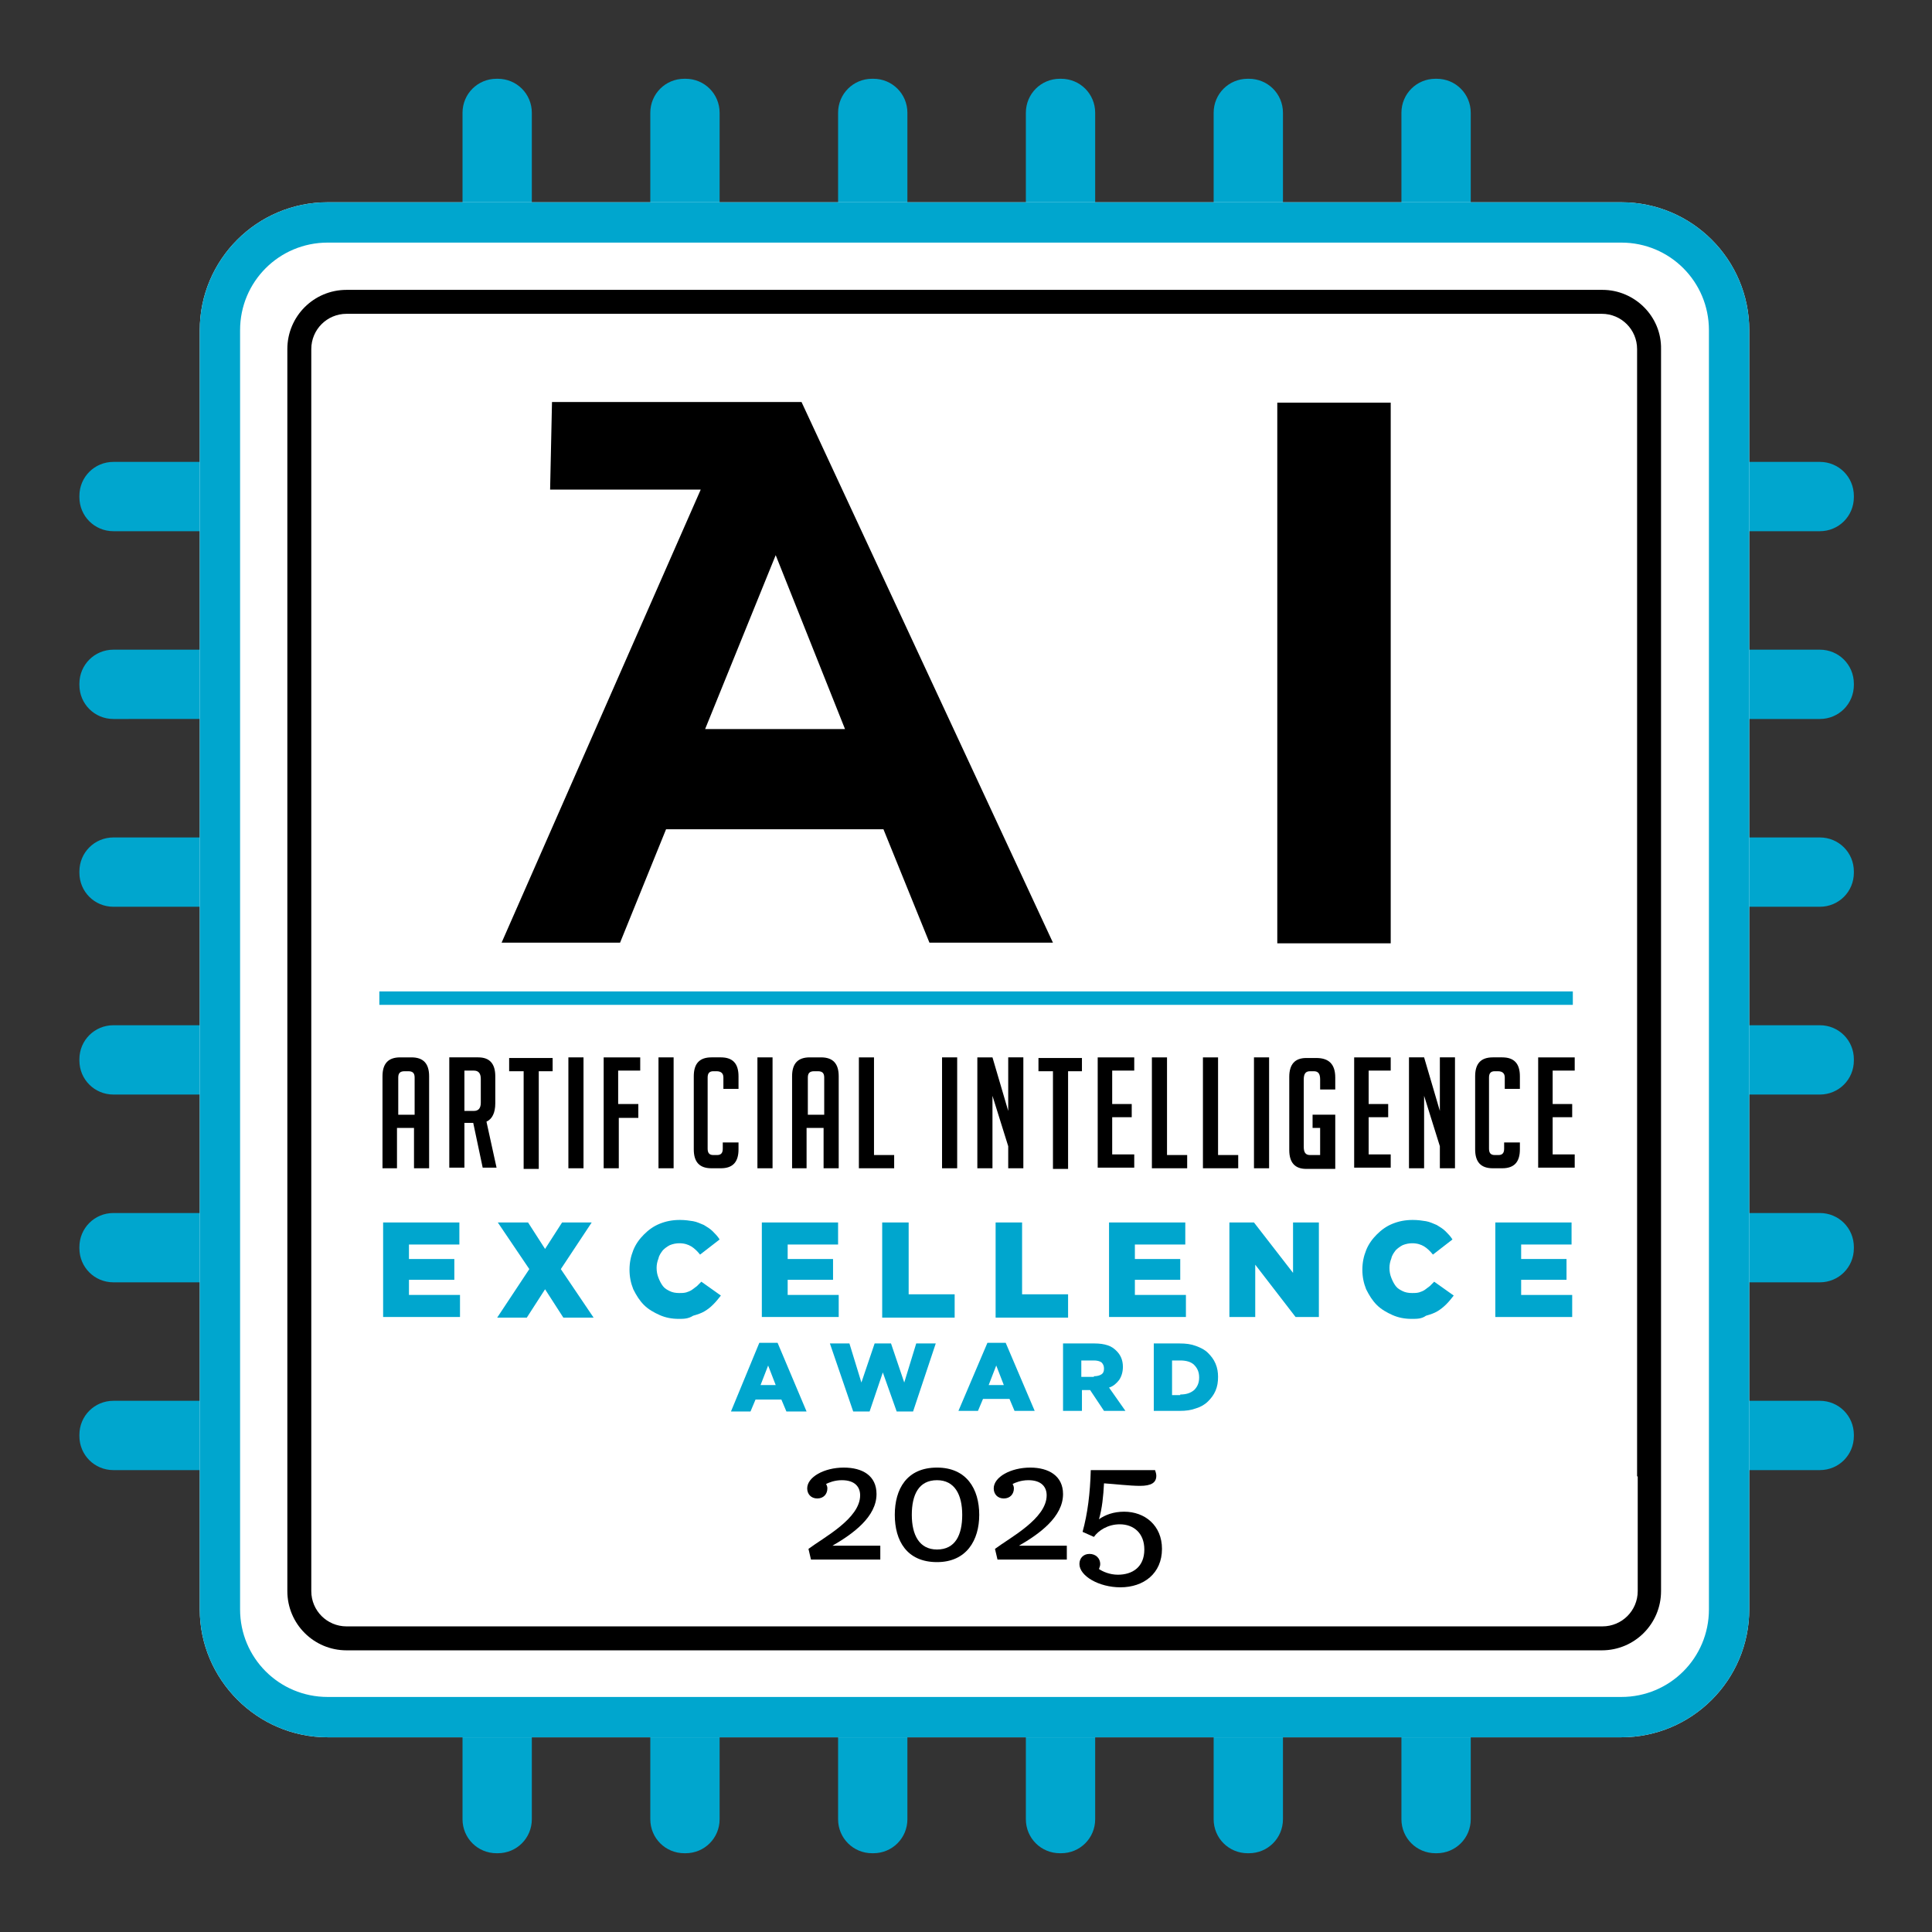 <?xml version="1.0" encoding="utf-8"?>
<!-- Generator: Adobe Illustrator 28.3.0, SVG Export Plug-In . SVG Version: 6.00 Build 0)  -->
<svg version="1.1" id="Layer_1" xmlns="http://www.w3.org/2000/svg" xmlns:xlink="http://www.w3.org/1999/xlink" x="0px" y="0px"
	 viewBox="0 0 306.6 306.6" style="enable-background:new 0 0 306.6 306.6;" xml:space="preserve">
<rect x="0" y="0" width="306.6" height="306.6" fill="#333333" stroke="none"/>
<style type="text/css">
	.st0{fill:#00A6CE;}
	.st1{fill:#FFFFFF;}
	.st2{fill:none;stroke:#00A6CE;stroke-width:2.132;stroke-miterlimit:10;}
</style>
<g>
	<path class="st0" d="M84.4,17.9c0-3-2.4-5.4-5.4-5.4h-0.2c-3,0-5.4,2.4-5.4,5.4v18.1c0,3,2.4,5.4,5.4,5.4H79c3,0,5.4-2.4,5.4-5.4
		V17.9z"/>
</g>
<g>
	<path class="st0" d="M114.2,17.9c0-3-2.4-5.4-5.4-5.4h-0.2c-3,0-5.4,2.4-5.4,5.4v18.1c0,3,2.4,5.4,5.4,5.4h0.2c3,0,5.4-2.4,5.4-5.4
		V17.9z"/>
</g>
<g>
	<path class="st0" d="M144,17.9c0-3-2.4-5.4-5.4-5.4h-0.2c-3,0-5.4,2.4-5.4,5.4v18.1c0,3,2.4,5.4,5.4,5.4h0.2c3,0,5.4-2.4,5.4-5.4
		V17.9z"/>
</g>
<g>
	<path class="st0" d="M173.8,17.9c0-3-2.4-5.4-5.4-5.4h-0.2c-3,0-5.4,2.4-5.4,5.4v18.1c0,3,2.4,5.4,5.4,5.4h0.2c3,0,5.4-2.4,5.4-5.4
		V17.9z"/>
</g>
<g>
	<path class="st0" d="M203.6,17.9c0-3-2.4-5.4-5.4-5.4H198c-3,0-5.4,2.4-5.4,5.4v18.1c0,3,2.4,5.4,5.4,5.4h0.2c3,0,5.4-2.4,5.4-5.4
		V17.9z"/>
</g>
<g>
	<path class="st0" d="M233.4,17.9c0-3-2.4-5.4-5.4-5.4h-0.2c-3,0-5.4,2.4-5.4,5.4v18.1c0,3,2.4,5.4,5.4,5.4h0.2c3,0,5.4-2.4,5.4-5.4
		V17.9z"/>
</g>
<g>
	<path class="st0" d="M84.4,288.7c0,3-2.4,5.4-5.4,5.4h-0.2c-3,0-5.4-2.4-5.4-5.4v-18.1c0-3,2.4-5.4,5.4-5.4H79c3,0,5.4,2.4,5.4,5.4
		V288.7z"/>
</g>
<g>
	<path class="st0" d="M114.2,288.7c0,3-2.4,5.4-5.4,5.4h-0.2c-3,0-5.4-2.4-5.4-5.4v-18.1c0-3,2.4-5.4,5.4-5.4h0.2
		c3,0,5.4,2.4,5.4,5.4V288.7z"/>
</g>
<g>
	<path class="st0" d="M144,288.7c0,3-2.4,5.4-5.4,5.4h-0.2c-3,0-5.4-2.4-5.4-5.4v-18.1c0-3,2.4-5.4,5.4-5.4h0.2c3,0,5.4,2.4,5.4,5.4
		V288.7z"/>
</g>
<g>
	<path class="st0" d="M173.8,288.7c0,3-2.4,5.4-5.4,5.4h-0.2c-3,0-5.4-2.4-5.4-5.4v-18.1c0-3,2.4-5.4,5.4-5.4h0.2
		c3,0,5.4,2.4,5.4,5.4V288.7z"/>
</g>
<g>
	<path class="st0" d="M203.6,288.7c0,3-2.4,5.4-5.4,5.4H198c-3,0-5.4-2.4-5.4-5.4v-18.1c0-3,2.4-5.4,5.4-5.4h0.2
		c3,0,5.4,2.4,5.4,5.4V288.7z"/>
</g>
<g>
	<path class="st0" d="M233.4,288.7c0,3-2.4,5.4-5.4,5.4h-0.2c-3,0-5.4-2.4-5.4-5.4v-18.1c0-3,2.4-5.4,5.4-5.4h0.2
		c3,0,5.4,2.4,5.4,5.4V288.7z"/>
</g>
<g>
	<path class="st0" d="M288.8,84.3c3,0,5.4-2.4,5.4-5.4v-0.2c0-3-2.4-5.4-5.4-5.4h-18.1c-3,0-5.4,2.4-5.4,5.4v0.2
		c0,3,2.4,5.4,5.4,5.4H288.8z"/>
</g>
<g>
	<path class="st0" d="M288.8,114.1c3,0,5.4-2.4,5.4-5.4v-0.2c0-3-2.4-5.4-5.4-5.4h-18.1c-3,0-5.4,2.4-5.4,5.4v0.2
		c0,3,2.4,5.4,5.4,5.4H288.8z"/>
</g>
<g>
	<path class="st0" d="M288.8,143.9c3,0,5.4-2.4,5.4-5.4v-0.2c0-3-2.4-5.4-5.4-5.4h-18.1c-3,0-5.4,2.4-5.4,5.4v0.2
		c0,3,2.4,5.4,5.4,5.4H288.8z"/>
</g>
<g>
	<path class="st0" d="M288.8,173.7c3,0,5.4-2.4,5.4-5.4v-0.2c0-3-2.4-5.4-5.4-5.4h-18.1c-3,0-5.4,2.4-5.4,5.4v0.2
		c0,3,2.4,5.4,5.4,5.4H288.8z"/>
</g>
<g>
	<path class="st0" d="M288.8,203.5c3,0,5.4-2.4,5.4-5.4v-0.2c0-3-2.4-5.4-5.4-5.4h-18.1c-3,0-5.4,2.4-5.4,5.4v0.2
		c0,3,2.4,5.4,5.4,5.4H288.8z"/>
</g>
<g>
	<path class="st0" d="M288.8,233.3c3,0,5.4-2.4,5.4-5.4v-0.2c0-3-2.4-5.4-5.4-5.4h-18.1c-3,0-5.4,2.4-5.4,5.4v0.2
		c0,3,2.4,5.4,5.4,5.4H288.8z"/>
</g>
<g>
	<path class="st0" d="M18,84.3c-3,0-5.4-2.4-5.4-5.4v-0.2c0-3,2.4-5.4,5.4-5.4H36c3,0,5.4,2.4,5.4,5.4v0.2c0,3-2.4,5.4-5.4,5.4H18z"
		/>
</g>
<g>
	<path class="st0" d="M18,114.1c-3,0-5.4-2.4-5.4-5.4v-0.2c0-3,2.4-5.4,5.4-5.4H36c3,0,5.4,2.4,5.4,5.4v0.2c0,3-2.4,5.4-5.4,5.4H18z
		"/>
</g>
<g>
	<path class="st0" d="M18,143.9c-3,0-5.4-2.4-5.4-5.4v-0.2c0-3,2.4-5.4,5.4-5.4H36c3,0,5.4,2.4,5.4,5.4v0.2c0,3-2.4,5.4-5.4,5.4H18z
		"/>
</g>
<g>
	<path class="st0" d="M18,173.7c-3,0-5.4-2.4-5.4-5.4v-0.2c0-3,2.4-5.4,5.4-5.4H36c3,0,5.4,2.4,5.4,5.4v0.2c0,3-2.4,5.4-5.4,5.4H18z
		"/>
</g>
<g>
	<path class="st0" d="M18,203.5c-3,0-5.4-2.4-5.4-5.4v-0.2c0-3,2.4-5.4,5.4-5.4H36c3,0,5.4,2.4,5.4,5.4v0.2c0,3-2.4,5.4-5.4,5.4H18z
		"/>
</g>
<g>
	<path class="st0" d="M18,233.3c-3,0-5.4-2.4-5.4-5.4v-0.2c0-3,2.4-5.4,5.4-5.4H36c3,0,5.4,2.4,5.4,5.4v0.2c0,3-2.4,5.4-5.4,5.4H18z
		"/>
</g>
<path class="st1" d="M257.3,32.1H52c-11.2,0-20.3,9.1-20.3,20.3v183v1.3v18.7c0,11.1,9.1,20.3,20.3,20.3h205.3
	c11.2,0,20.3-9.1,20.3-20.3v-18.7v-1.3v-183C277.6,41.2,268.5,32.1,257.3,32.1z"/>
<path d="M254.3,46H55c-5.2,0-9.4,4.2-9.4,9.4v18.2v160.7v18.2c0,5.2,4.2,9.4,9.4,9.4h199.2c5.2,0,9.4-4.2,9.4-9.4v-18.2V73.6V55.4
	C263.7,50.2,259.4,46,254.3,46z M259.9,234.3v18.2c0,3.1-2.5,5.6-5.6,5.6H55c-3.1,0-5.6-2.5-5.6-5.6v-18.2V73.6V55.4
	c0-3.1,2.5-5.6,5.6-5.6h199.2c3.1,0,5.6,2.5,5.6,5.6v18.2V234.3z"/>
<path class="st0" d="M257.3,32.1H52c-11.2,0-20.3,9.1-20.3,20.3v183v1.3v18.7c0,11.1,9.1,20.3,20.3,20.3h205.3
	c11.2,0,20.3-9.1,20.3-20.3v-18.7v-1.3v-183C277.6,41.2,268.5,32.1,257.3,32.1z M271.2,236.7v18.7c0,7.7-6.2,13.9-13.9,13.9H52
	c-7.7,0-13.9-6.2-13.9-13.9v-18.7v-1.3v-183c0-7.7,6.2-13.9,13.9-13.9h205.3c7.7,0,13.9,6.2,13.9,13.9v183V236.7z"/>
<g>
	<g>
		<path d="M63.1,185.4h-2.4v-14.6c0-2,0.9-3,2.8-3h1.8c1.9,0,2.8,1,2.8,3v14.6h-2.4V179h-2.7V185.4z M65.8,176.9V171
			c0-0.7-0.3-1-1-1h-0.6c-0.7,0-1,0.3-1,1v5.9H65.8z"/>
		<path d="M71.3,167.8h4.6c1.8,0,2.7,1,2.7,3v4.3c0,1.5-0.5,2.5-1.4,2.9l1.6,7.3h-2.2l-1.5-7.1h-1.4v7.1h-2.4V167.8z M73.7,176.3
			h1.5c0.7,0,1.1-0.4,1.1-1.3v-3.8c0-0.9-0.4-1.3-1.1-1.3h-1.5V176.3z"/>
		<path d="M85.5,170v15.5h-2.4V170h-2.3v-2.1h6.9v2.1H85.5z"/>
		<path d="M90.2,185.4v-17.6h2.4v17.6H90.2z"/>
		<path d="M101.3,175.3v2.1h-3.1v8h-2.4v-17.6h5.8v2.1h-3.5v5.3H101.3z"/>
		<path d="M104.5,185.4v-17.6h2.4v17.6H104.5z"/>
		<path d="M117.2,181.3v1.1c0,2-0.9,3-2.8,3h-1.5c-1.9,0-2.8-1-2.8-3v-11.6c0-2,0.9-3,2.8-3h1.5c1.9,0,2.8,1,2.8,3v2h-2.4V171
			c0-0.7-0.4-1-1.1-1h-0.5c-0.6,0-0.9,0.3-0.9,1v11.3c0,0.7,0.3,1,0.9,1h0.6c0.6,0,0.9-0.3,0.9-1v-1H117.2z"/>
		<path d="M120.2,185.4v-17.6h2.4v17.6H120.2z"/>
		<path d="M128.1,185.4h-2.4v-14.6c0-2,0.9-3,2.8-3h1.8c1.9,0,2.8,1,2.8,3v14.6h-2.4V179h-2.7V185.4z M130.8,176.9V171
			c0-0.7-0.3-1-1-1h-0.6c-0.7,0-1,0.3-1,1v5.9H130.8z"/>
		<path d="M141.9,185.4h-5.6v-17.6h2.4v15.5h3.2V185.4z"/>
		<path d="M149.5,185.4v-17.6h2.4v17.6H149.5z"/>
		<path d="M160,176.3v-8.5h2.4v17.6H160v-3.5l-2.5-8v11.5h-2.4v-17.6h2.4L160,176.3z"/>
		<path d="M169.5,170v15.5h-2.4V170h-2.3v-2.1h6.9v2.1H169.5z"/>
		<path d="M174.2,185.4v-17.6h5.8v2.1h-3.5v5.3h3.1v2.1h-3.1v5.9h3.5v2.1H174.2z"/>
		<path d="M188.4,185.4h-5.6v-17.6h2.4v15.5h3.2V185.4z"/>
		<path d="M196.5,185.4h-5.6v-17.6h2.4v15.5h3.2V185.4z"/>
		<path d="M199,185.4v-17.6h2.4v17.6H199z"/>
		<path d="M208.3,179v-2.1h3.6v8.6h-4.6c-1.8,0-2.7-1-2.7-3v-11.6c0-2,0.9-3,2.7-3h1.6c2,0,3,1,3,3.1v1.9h-2.4v-1.6
			c0-0.9-0.3-1.3-1-1.3h-0.6c-0.7,0-1,0.4-1,1.3V182c0,0.9,0.3,1.3,1,1.3h1.6V179H208.3z"/>
		<path d="M214.9,185.4v-17.6h5.8v2.1h-3.5v5.3h3.1v2.1h-3.1v5.9h3.5v2.1H214.9z"/>
		<path d="M228.5,176.3v-8.5h2.4v17.6h-2.4v-3.5l-2.5-8v11.5h-2.4v-17.6h2.4L228.5,176.3z"/>
		<path d="M241.2,181.3v1.1c0,2-0.9,3-2.8,3h-1.5c-1.9,0-2.8-1-2.8-3v-11.6c0-2,0.9-3,2.8-3h1.5c1.9,0,2.8,1,2.8,3v2h-2.4V171
			c0-0.7-0.4-1-1.1-1h-0.5c-0.6,0-0.9,0.3-0.9,1v11.3c0,0.7,0.3,1,0.9,1h0.6c0.6,0,0.9-0.3,0.9-1v-1H241.2z"/>
		<path d="M244.1,185.4v-17.6h5.8v2.1h-3.5v5.3h3.1v2.1h-3.1v5.9h3.5v2.1H244.1z"/>
	</g>
</g>
<g>
	<path class="st0" d="M60.8,194h12.1v3.5h-8v2.3h7.2v3.3h-7.2v2.4H73v3.5H60.8V194z"/>
	<path class="st0" d="M84,201.4L79,194h4.8l2.7,4.2l2.7-4.2h4.7l-4.9,7.4l5.2,7.7h-4.8l-2.9-4.5l-2.9,4.5h-4.7L84,201.4z"/>
	<path class="st0" d="M107.7,209.3c-1.1,0-2.1-0.2-3-0.6c-0.9-0.4-1.8-0.9-2.5-1.6c-0.7-0.7-1.2-1.5-1.7-2.5c-0.4-1-0.6-2-0.6-3.1v0
		c0-1.1,0.2-2.1,0.6-3.1c0.4-1,1-1.8,1.7-2.5c0.7-0.7,1.5-1.3,2.5-1.7c1-0.4,2-0.6,3.2-0.6c0.8,0,1.5,0.1,2.1,0.2
		c0.6,0.1,1.2,0.4,1.7,0.6c0.5,0.3,1,0.6,1.4,1c0.4,0.4,0.8,0.8,1.1,1.3l-3.1,2.4c-0.4-0.5-0.9-1-1.4-1.3c-0.5-0.3-1.1-0.5-1.9-0.5
		c-0.5,0-1,0.1-1.5,0.3c-0.4,0.2-0.8,0.5-1.1,0.8c-0.3,0.4-0.6,0.8-0.7,1.3c-0.2,0.5-0.3,1-0.3,1.5v0c0,0.6,0.1,1.1,0.3,1.6
		c0.2,0.5,0.4,0.9,0.7,1.3c0.3,0.4,0.7,0.6,1.1,0.8s0.9,0.3,1.5,0.3c0.4,0,0.7,0,1.1-0.1c0.3-0.1,0.6-0.2,0.9-0.4
		c0.3-0.2,0.5-0.4,0.8-0.6c0.2-0.2,0.5-0.5,0.7-0.7l3.1,2.2c-0.4,0.5-0.7,0.9-1.2,1.4s-0.9,0.8-1.4,1.1c-0.5,0.3-1.1,0.5-1.8,0.7
		C109.2,209.3,108.5,209.3,107.7,209.3z"/>
	<path class="st0" d="M120.9,194H133v3.5h-8v2.3h7.2v3.3H125v2.4h8.1v3.5h-12.2V194z"/>
	<path class="st0" d="M140,194h4.2v11.4h7.3v3.7H140V194z"/>
	<path class="st0" d="M158,194h4.2v11.4h7.3v3.7H158V194z"/>
	<path class="st0" d="M176,194h12.1v3.5h-8v2.3h7.2v3.3h-7.2v2.4h8.1v3.5H176V194z"/>
	<path class="st0" d="M195.1,194h3.9l6.2,8v-8h4.1V209h-3.7l-6.4-8.3v8.3h-4.1V194z"/>
	<path class="st0" d="M224,209.3c-1.1,0-2.1-0.2-3-0.6c-0.9-0.4-1.8-0.9-2.5-1.6c-0.7-0.7-1.2-1.5-1.7-2.5c-0.4-1-0.6-2-0.6-3.1v0
		c0-1.1,0.2-2.1,0.6-3.1c0.4-1,1-1.8,1.7-2.5c0.7-0.7,1.5-1.3,2.5-1.7c1-0.4,2-0.6,3.2-0.6c0.8,0,1.5,0.1,2.1,0.2
		c0.6,0.1,1.2,0.4,1.7,0.6c0.5,0.3,1,0.6,1.4,1s0.8,0.8,1.1,1.3l-3.1,2.4c-0.4-0.5-0.9-1-1.4-1.3c-0.5-0.3-1.1-0.5-1.9-0.5
		c-0.5,0-1,0.1-1.5,0.3c-0.4,0.2-0.8,0.5-1.1,0.8c-0.3,0.4-0.6,0.8-0.7,1.3c-0.2,0.5-0.3,1-0.3,1.5v0c0,0.6,0.1,1.1,0.3,1.6
		c0.2,0.5,0.4,0.9,0.7,1.3c0.3,0.4,0.7,0.6,1.1,0.8c0.4,0.2,0.9,0.3,1.5,0.3c0.4,0,0.7,0,1.1-0.1c0.3-0.1,0.6-0.2,0.9-0.4
		c0.3-0.2,0.5-0.4,0.8-0.6c0.2-0.2,0.5-0.5,0.7-0.7l3.1,2.2c-0.4,0.5-0.7,0.9-1.2,1.4c-0.4,0.4-0.9,0.8-1.4,1.1
		c-0.5,0.3-1.1,0.5-1.8,0.7C225.6,209.3,224.9,209.3,224,209.3z"/>
	<path class="st0" d="M237.3,194h12.1v3.5h-8v2.3h7.2v3.3h-7.2v2.4h8.1v3.5h-12.2V194z"/>
	<path class="st0" d="M120.5,213.1h2.9L128,224h-3.2l-0.8-1.9h-4.1l-0.8,1.9H116L120.5,213.1z M123.1,219.8l-1.2-3.1l-1.2,3.1H123.1
		z"/>
	<path class="st0" d="M131.7,213.2h3.1l1.9,6.2l2.1-6.2h2.6l2.1,6.2l1.9-6.2h3.1l-3.6,10.8h-2.6l-2.2-6.2l-2.1,6.2h-2.6L131.7,213.2
		z"/>
	<path class="st0" d="M156.7,213.1h2.9l4.6,10.8H161l-0.8-1.9H156l-0.8,1.9h-3.1L156.7,213.1z M159.3,219.8l-1.2-3.1l-1.2,3.1H159.3
		z"/>
	<path class="st0" d="M168.6,213.2h5.1c0.8,0,1.5,0.1,2.1,0.3c0.6,0.2,1,0.5,1.4,0.9c0.6,0.6,1,1.4,1,2.5v0c0,0.8-0.2,1.5-0.6,2.1
		c-0.4,0.5-0.9,1-1.6,1.2l2.6,3.7h-3.4l-2.2-3.3h0h-1.3v3.3h-3V213.2z M173.6,218.4c0.5,0,0.9-0.1,1.2-0.3c0.3-0.2,0.4-0.5,0.4-0.9
		v0c0-0.4-0.1-0.7-0.4-1c-0.3-0.2-0.7-0.3-1.2-0.3h-2v2.6H173.6z"/>
	<path class="st0" d="M183.1,213.2h4.1c1,0,1.8,0.1,2.6,0.4c0.8,0.3,1.4,0.6,1.9,1.1c0.5,0.5,0.9,1,1.2,1.7c0.3,0.7,0.4,1.4,0.4,2.1
		v0c0,0.8-0.1,1.5-0.4,2.2c-0.3,0.7-0.7,1.2-1.2,1.7c-0.5,0.5-1.2,0.9-1.9,1.1c-0.8,0.3-1.6,0.4-2.6,0.4h-4.1V213.2z M187.3,221.3
		c0.9,0,1.6-0.2,2.2-0.7c0.5-0.5,0.8-1.1,0.8-2v0c0-0.9-0.3-1.5-0.8-2c-0.5-0.5-1.3-0.7-2.2-0.7H186v5.5H187.3z"/>
</g>
<line class="st2" x1="60.2" y1="158.4" x2="249.6" y2="158.4"/>
<g>
	<path d="M98.4,149.6H79.6l31.6-71.9H87.3l0.3-13.9h39.6l39.9,85.8h-19.6l-7.3-18h-34.5L98.4,149.6z M123.1,88.1l-11.2,27.6h22.2
		L123.1,88.1z"/>
	<path d="M202.7,63.9h18v85.8h-18V63.9z"/>
</g>
<g>
	<path d="M128.3,245.8c2.4-1.8,8.2-4.8,8.2-8.5c0-1.3-0.8-2.4-2.9-2.4c-1.2,0-2.1,0.4-2.5,0.6c0.1,0.2,0.2,0.4,0.2,0.7
		c0,0.9-0.6,1.6-1.6,1.6s-1.6-0.7-1.6-1.6c0-1.8,2.7-3.3,5.8-3.3c3,0,5.2,1.3,5.2,4.2c0,3.6-3.7,6.3-7,8.2h7.6v2.2h-11L128.3,245.8z
		"/>
	<path d="M142,240.4c0-4.1,1.9-7.5,6.7-7.5c4.7,0,6.7,3.4,6.7,7.5c0,4-2,7.5-6.7,7.5C143.9,247.9,142,244.5,142,240.4z M152.7,240.4
		c0-3.2-1.2-5.5-4-5.5c-2.9,0-4,2.3-4,5.5c0,3.2,1.2,5.5,4,5.5C151.6,245.9,152.7,243.6,152.7,240.4z"/>
	<path d="M157.9,245.8c2.4-1.8,8.2-4.8,8.2-8.5c0-1.3-0.8-2.4-2.9-2.4c-1.2,0-2.1,0.4-2.5,0.6c0.1,0.2,0.2,0.4,0.2,0.7
		c0,0.9-0.6,1.6-1.6,1.6s-1.6-0.7-1.6-1.6c0-1.8,2.7-3.3,5.8-3.3c2.9,0,5.2,1.3,5.2,4.2c0,3.6-3.7,6.3-7,8.2h7.6v2.2h-11
		L157.9,245.8z"/>
	<path d="M171.3,248.2c0-0.9,0.6-1.6,1.6-1.6c1,0,1.7,0.7,1.7,1.6c0,0.3-0.1,0.5-0.2,0.8c0.6,0.4,1.7,0.9,3,0.9c2.3,0,4.2-1.2,4.2-4
		c0-2.6-1.7-4-3.9-4c-1.9,0-3.4,1-4.1,2l-1.8-0.8c0.8-2.9,1.2-6.1,1.3-9.8h10.2c0.1,0.3,0.2,0.6,0.2,0.9c0,1.1-0.8,1.6-2.6,1.6
		c-1.6,0-4.1-0.3-5.7-0.4c-0.1,2-0.3,4-0.8,5.7c1-0.7,2.3-1.2,4-1.2c3.3,0,6,2.2,6,5.9c0,3.9-2.9,6.1-6.6,6.1
		C174.4,251.9,171.3,250.1,171.3,248.2z"/>
</g>
</svg>
